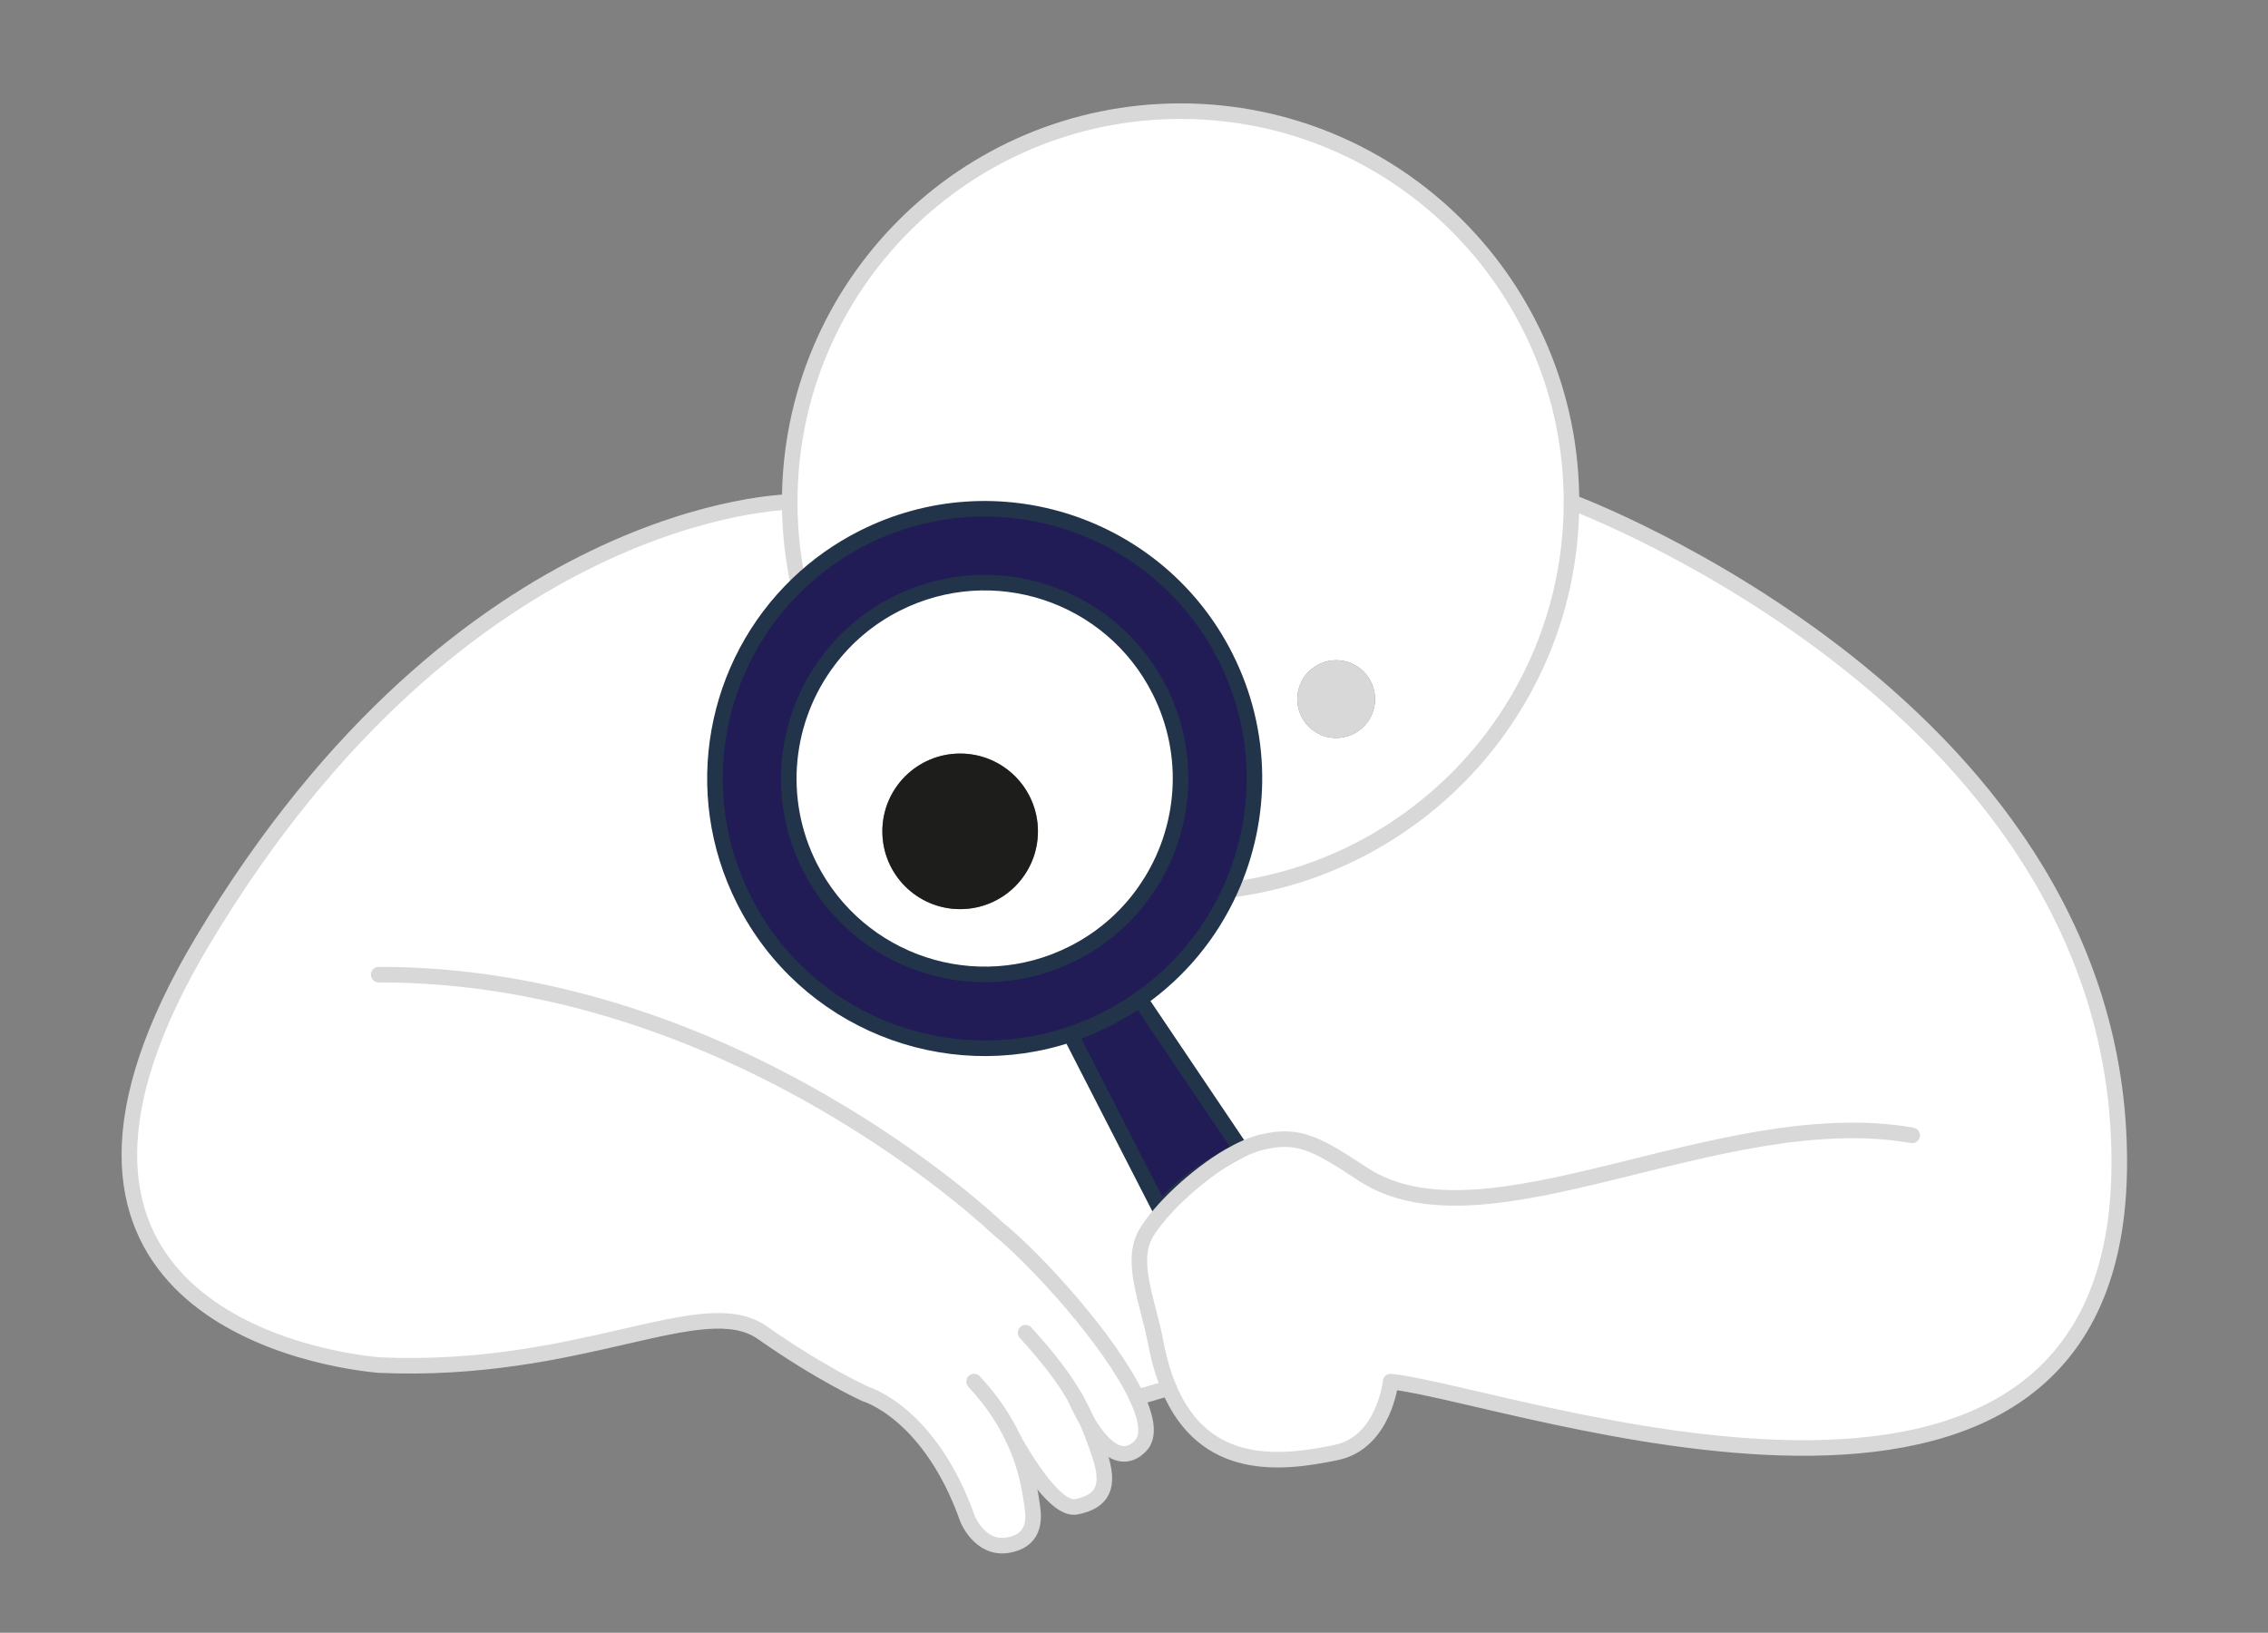 <?xml version="1.0" encoding="UTF-8"?><svg id="Camada_1" xmlns="http://www.w3.org/2000/svg" viewBox="0 0 291.56 209.89"><rect x="0" y="0" width="291.56" height="209.89" fill="#808080" stroke="none"/><defs><style>.cls-1{fill:#fff;}.cls-2{fill:#d8d8d8;}.cls-3{stroke-linecap:round;stroke-linejoin:round;}.cls-3,.cls-4,.cls-5{fill:none;stroke-width:2px;}.cls-3,.cls-5{stroke:#d8d8d8;}.cls-4{stroke:#22344a;}.cls-4,.cls-5{stroke-miterlimit:10;}.cls-6{fill:#211c56;}.cls-7{fill:#1d1d1b;}</style></defs><g><path class="cls-1" d="m158.07,148.6l-.02-.04c.49-.28.99-.55,1.48-.82l-13-19.3c5.19-3.64,9.14-8.53,11.63-14.05,24.73-3.14,43.86-24.26,43.86-49.85,0,0,71.39,26.48,70.41,86-.94,57.2-78.16,28.71-93.66,27.06,0,0-.81,7.84-7,9.12-7.05,1.47-16.91,2.6-21.5-8.29-.7-1.67-1.28-3.62-1.71-5.89-.97-5.2-3.37-10.34-1.23-14,1.73-2.97,6.36-7.4,10.74-9.94Z"/><path class="cls-1" d="m202.02,64.54c0,25.59-19.13,46.71-43.86,49.85,4.18-9.23,4.3-20.2-.63-29.95-8.64-17.09-29.5-23.94-46.59-15.3-3.13,1.58-5.91,3.57-8.32,5.88-.72-3.38-1.1-6.89-1.1-10.48,0-27.75,22.5-50.25,50.25-50.25s50.25,22.5,50.25,50.25Zm-25.25,25.33c0-2.76-2.24-5-5-5s-5,2.24-5,5,2.24,5,5,5,5-2.24,5-5Z"/><circle class="cls-2" cx="171.77" cy="89.87" r="5"/><path class="cls-6" d="m146.53,128.44l13,19.3c-.49.27-.99.54-1.48.82-3.29,1.87-6.58,4.1-8.83,7.07l-11.62-22.67c1.57-.53,3.11-1.17,4.63-1.94s2.95-1.63,4.3-2.58Z"/><path class="cls-6" d="m157.53,84.44c4.93,9.75,4.81,20.72.63,29.95-2.49,5.52-6.44,10.41-11.63,14.05-1.35.95-2.78,1.81-4.3,2.58s-3.06,1.41-4.63,1.94c-16.06,5.41-34.08-1.66-41.95-17.24-7.06-13.96-3.79-30.43,6.97-40.7,2.41-2.31,5.19-4.3,8.32-5.88,17.09-8.64,37.95-1.79,46.59,15.3Zm-9.96,29.55c4.83-7.3,5.71-16.9,1.48-25.27-6.27-12.41-21.41-17.38-33.82-11.11-3.56,1.8-6.5,4.32-8.74,7.31-5.61,7.42-6.85,17.67-2.38,26.52,6.28,12.41,21.43,17.38,33.84,11.11,4.04-2.04,7.3-5.03,9.62-8.56Z"/><path class="cls-1" d="m130.3,185.01c1.87,4,2.18,7.28,2.39,8.54.33,2,.2,4.54-3.16,5.09-3.59.57-5.15-3.4-5.15-3.4-4.85-13.69-13.14-16.05-13.14-16.05,0,0-5.67-2.56-13.23-7.87-7.69-5.39-23.18,5.33-49.33,4.16-10.89-1.02-49.76-9.2-22.58-54.61,33.5-55.96,75.42-56.33,75.42-56.33,0,3.59.38,7.1,1.1,10.48-10.76,10.27-14.03,26.74-6.97,40.7,7.87,15.58,25.89,22.65,41.95,17.24l11.62,22.67c2.25-2.97,5.54-5.2,8.83-7.07l.02.04c-4.38,2.54-9.01,6.97-10.74,9.94-2.14,3.66.26,8.8,1.23,14,.43,2.27,1.01,4.22,1.71,5.89l-4.12,1.22c1.28,2.74,1.63,4.99.48,6.2-2.64,2.74-5.32-.47-6.92-3.21-.42-.98-.9-1.93-1.47-2.92.12.3.66,1.55,1.47,2.92.62,1.39,1.13,2.82,1.66,4.38,1.38,4.1.39,5.99-3.01,6.68-2.91.6-7.54-7.74-8.06-8.69Z"/><path class="cls-1" d="m149.05,88.72c4.23,8.37,3.35,17.97-1.48,25.27-2.32,3.53-5.58,6.52-9.62,8.56-12.41,6.27-27.56,1.3-33.84-11.11-4.47-8.85-3.23-19.1,2.38-26.52,2.24-2.99,5.18-5.51,8.74-7.31,12.41-6.27,27.55-1.3,33.82,11.11Zm-15.62,18.15c0-5.52-4.47-10-10-10s-10,4.48-10,10,4.48,10,10,10,10-4.47,10-10Z"/><circle class="cls-7" cx="123.43" cy="106.87" r="10"/></g><g><path class="cls-5" d="m102.62,75.02c-.72-3.38-1.1-6.89-1.1-10.48,0-27.75,22.5-50.25,50.25-50.25s50.25,22.5,50.25,50.25c0,25.59-19.13,46.71-43.86,49.85"/><path class="cls-4" d="m146.53,128.44c5.19-3.64,9.14-8.53,11.63-14.05,4.18-9.23,4.3-20.2-.63-29.95-8.64-17.09-29.5-23.94-46.59-15.3-3.13,1.58-5.91,3.57-8.32,5.88-10.76,10.27-14.03,26.74-6.97,40.7,7.87,15.58,25.89,22.65,41.95,17.24"/><path class="cls-4" d="m147.57,113.99c-2.32,3.53-5.58,6.52-9.62,8.56-12.41,6.27-27.56,1.3-33.84-11.11-4.47-8.85-3.23-19.1,2.38-26.52,2.24-2.99,5.18-5.51,8.74-7.31,12.41-6.27,27.55-1.3,33.82,11.11,4.23,8.37,3.35,17.97-1.48,25.27Z"/><path class="cls-4" d="m146.53,128.44l13,19.3c-.49.27-.99.54-1.48.82-3.29,1.87-6.58,4.1-8.83,7.07l-11.62-22.67c1.57-.53,3.11-1.17,4.63-1.94s2.95-1.63,4.3-2.58Z"/><path class="cls-3" d="m245.82,145.95c-24.67-4.33-54.85,15.33-70.6,5-5.75-3.77-8.2-5.3-12.97-4.13-1.29.3-2.72.94-4.18,1.78-4.38,2.54-9.01,6.97-10.74,9.94-2.14,3.66.26,8.8,1.23,14,.43,2.27,1.01,4.22,1.71,5.89,4.59,10.89,14.45,9.76,21.5,8.29,6.19-1.28,7-9.12,7-9.12,15.5,1.65,92.72,30.14,93.66-27.06.98-59.52-70.41-86-70.41-86"/><path class="cls-3" d="m130.25,184.92c-1.08-2.29-2.67-4.81-5.03-7.32"/><path class="cls-3" d="m138.2,179.65c-1.39-2.42-3.32-5-6.36-8.33"/><path class="cls-3" d="m130.25,184.92s.01.04.05.09c.52.95,5.15,9.29,8.06,8.69,3.4-.69,4.39-2.58,3.01-6.68-.53-1.56-1.04-2.99-1.66-4.38-.42-.98-.9-1.93-1.47-2.92"/><path class="cls-3" d="m101.52,64.54s-41.92.37-75.42,56.33c-27.18,45.41,11.69,53.59,22.58,54.61,26.15,1.17,41.64-9.55,49.33-4.16,7.56,5.31,13.23,7.87,13.23,7.87,0,0,8.29,2.36,13.14,16.05,0,0,1.56,3.97,5.15,3.4,3.36-.55,3.49-3.09,3.16-5.09-.21-1.26-.52-4.54-2.39-8.54"/><path class="cls-3" d="m138.2,179.65s.02.02.04.07c.12.3.66,1.55,1.47,2.92,1.6,2.74,4.28,5.95,6.92,3.21,1.15-1.21.8-3.46-.48-6.2-3.31-7.14-12.82-17.64-17.97-21.82,0,0-33.91-32.62-79.5-32.54"/><line class="cls-3" x1="150.27" y1="178.43" x2="146.15" y2="179.65"/></g></svg>